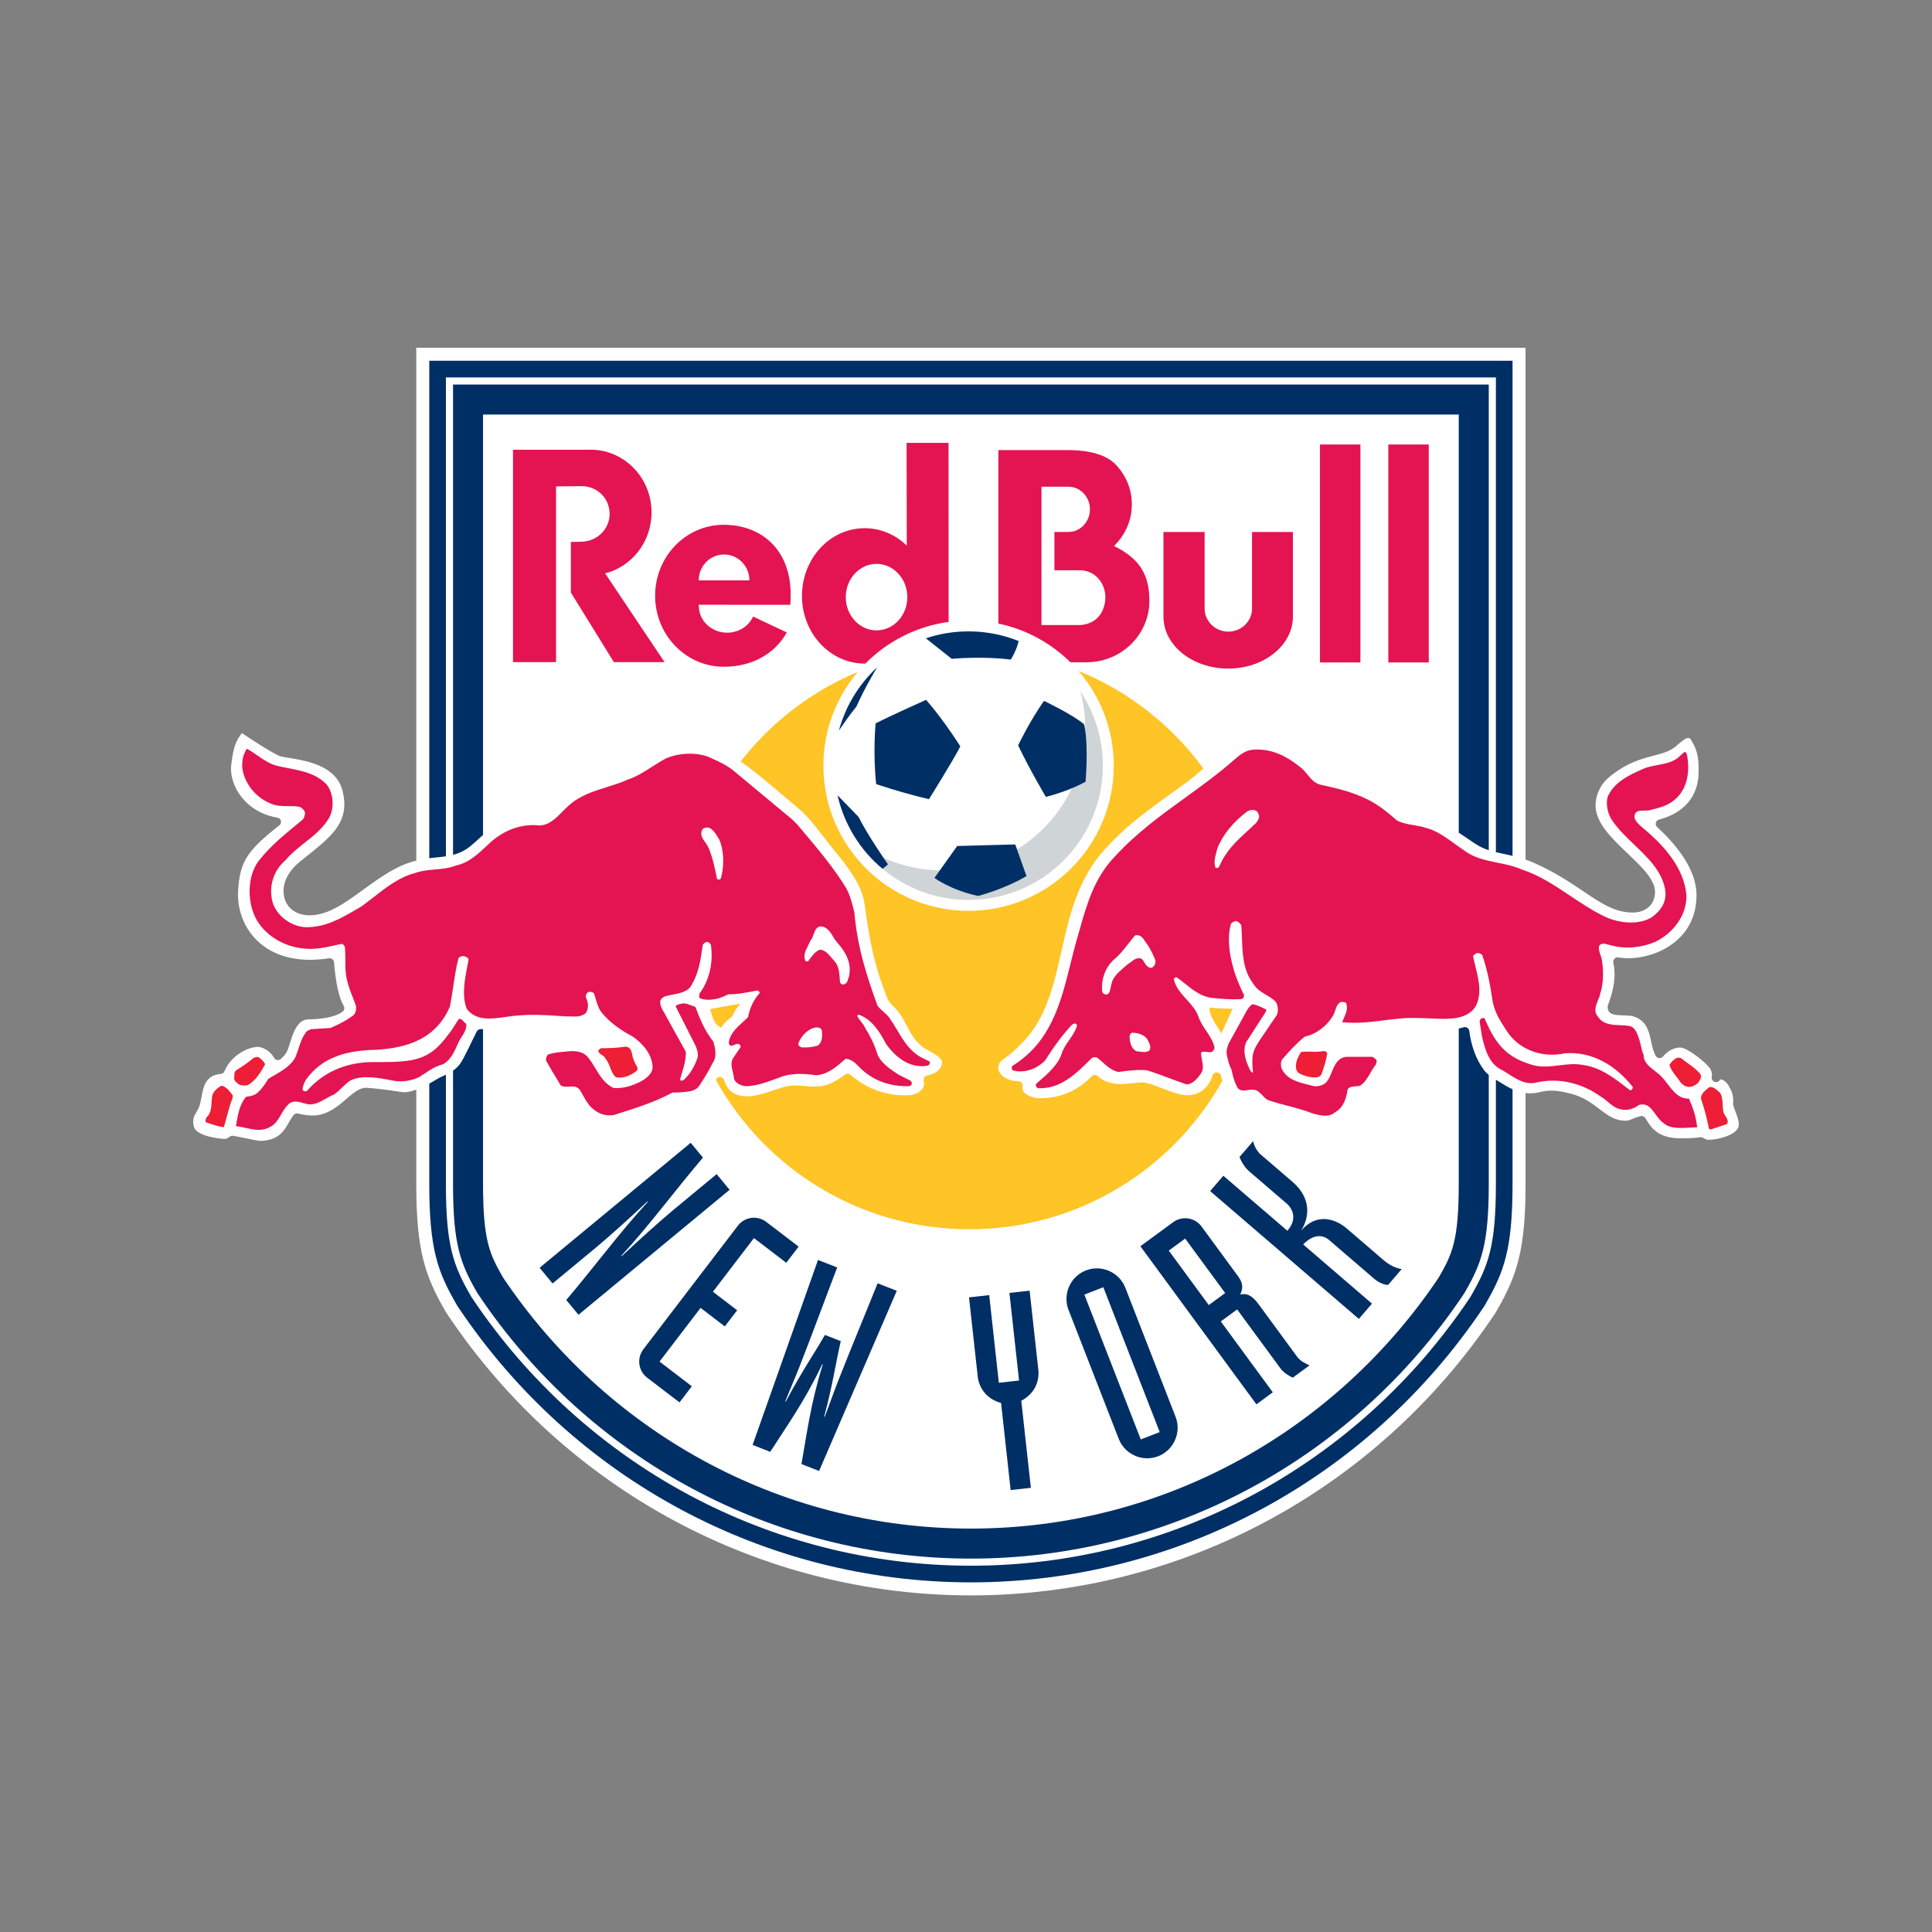 <svg width="100" height="100" viewBox="0 0 100 100" fill="none" xmlns="http://www.w3.org/2000/svg">
<rect x="0" y="0" width="100" height="100" fill="#808080" stroke="none"/>
<path d="M89.965 57.948C89.936 57.831 89.891 57.706 89.855 57.608L89.82 57.517C89.792 57.442 89.765 57.37 89.737 57.29C89.726 57.255 89.715 57.219 89.709 57.19C89.704 57.168 89.703 57.146 89.704 57.124C89.742 56.698 89.635 56.477 89.469 56.188C89.339 55.961 89.158 55.873 89.036 55.867C89.005 55.957 88.921 56.012 88.828 56.012C88.815 56.012 88.802 56.01 88.789 56.009C88.669 55.99 88.587 55.872 88.6 55.752C88.604 55.723 88.607 55.692 88.609 55.658C88.612 55.545 88.587 55.443 88.531 55.337C88.388 55.07 87.357 54.221 86.965 54.221C86.648 54.221 86.315 54.395 86.073 54.687C86.031 54.74 85.966 54.77 85.899 54.77C85.892 54.77 85.885 54.769 85.877 54.768C85.803 54.761 85.737 54.718 85.7 54.651C85.666 54.588 85.636 54.519 85.609 54.447C85.539 54.261 85.497 54.071 85.457 53.887L85.427 53.746C85.317 53.269 85.157 52.788 84.519 52.602C84.468 52.587 84.4 52.576 84.319 52.569C84.25 52.562 84.174 52.559 84.098 52.557L84.04 52.556C83.912 52.553 83.779 52.549 83.648 52.531C83.386 52.492 83.212 52.407 83.212 52.114C83.212 52.088 83.216 52.063 83.224 52.04L83.295 51.838C83.347 51.691 83.421 51.465 83.48 51.194C83.59 50.693 83.598 50.234 83.505 49.83C83.488 49.757 83.509 49.68 83.561 49.626C83.603 49.579 83.663 49.553 83.726 49.553C83.737 49.553 83.748 49.554 83.758 49.556C84.021 49.596 84.234 49.599 84.293 49.599C85.653 49.599 87.811 48.712 87.811 46.328C87.811 44.96 86.701 43.658 85.772 42.807C85.711 42.751 85.685 42.666 85.705 42.585C85.725 42.505 85.787 42.442 85.867 42.421C87.19 42.076 87.919 41.196 87.919 39.943V39.859C87.919 39.664 87.92 39.442 87.881 39.204C87.826 38.871 87.703 38.564 87.507 38.264C87.485 38.233 87.453 38.197 87.379 38.197C87.351 38.197 87.331 38.203 87.324 38.204C87.271 38.218 87.215 38.254 87.176 38.279C87.053 38.36 86.875 38.511 86.733 38.635C86.572 38.773 86.378 38.875 86.105 38.966C85.94 39.022 85.768 39.067 85.584 39.116C85.488 39.14 85.39 39.166 85.287 39.195C84.657 39.372 83.969 39.628 83.203 40.302C82.853 40.611 82.61 41.124 82.587 41.61C82.565 42.018 82.717 42.44 83.052 42.9C83.342 43.301 83.726 43.678 84.128 44.06L84.271 44.197C84.417 44.336 84.562 44.475 84.7 44.613C84.91 44.821 85.067 44.992 85.196 45.15C85.515 45.542 85.664 45.864 85.664 46.164C85.664 46.803 85.207 47.233 84.513 47.233C83.746 47.228 83.156 46.933 82.336 46.391C82.211 46.308 82.082 46.221 81.951 46.132C81.678 45.949 81.396 45.759 81.083 45.563C80.515 45.209 79.99 44.927 79.431 44.677C79.275 44.608 79.121 44.547 78.962 44.491V18H21.546V44.544C21.253 44.618 20.971 44.717 20.691 44.849C20.305 45.03 19.916 45.263 19.427 45.602C19.216 45.748 19.009 45.898 18.805 46.048C18.623 46.18 18.444 46.311 18.265 46.436C17.46 47 16.769 47.376 16.02 47.376C15.28 47.376 14.755 46.943 14.683 46.273C14.62 45.683 14.922 45.086 15.533 44.592L15.87 44.322C16.12 44.121 16.356 43.932 16.569 43.75C16.924 43.446 17.166 43.2 17.352 42.955C17.811 42.351 17.928 41.729 17.731 40.939C17.553 40.229 17.007 39.745 16.06 39.462C15.723 39.359 15.379 39.298 15.058 39.246L14.946 39.228C14.847 39.212 14.757 39.197 14.681 39.183C14.577 39.164 14.505 39.146 14.462 39.129C13.949 38.9 12.834 38.154 12.61 38.003L12.519 37.942L12.457 38.032C12.253 38.325 12.092 38.557 11.97 39.574C11.836 40.696 12.761 42.066 14.353 42.317C14.442 42.331 14.514 42.397 14.537 42.483C14.56 42.571 14.529 42.663 14.458 42.719C12.773 44.044 12.414 44.612 12.325 46.101C12.271 47.024 12.593 47.929 13.212 48.585C13.888 49.302 14.866 49.68 16.044 49.68C16.358 49.68 16.689 49.653 17.029 49.601C17.04 49.599 17.052 49.598 17.064 49.598C17.115 49.598 17.164 49.615 17.203 49.647C17.254 49.686 17.284 49.743 17.289 49.806C17.368 50.842 17.555 51.684 17.79 52.06C17.847 52.152 17.832 52.273 17.752 52.347C17.679 52.413 17.565 52.478 17.42 52.534C17.06 52.675 16.515 52.762 15.972 52.762C15.633 52.762 15.381 52.995 15.178 53.495C15.112 53.657 15.059 53.83 15.005 53.998L14.991 54.045C14.964 54.13 14.939 54.209 14.913 54.278C14.889 54.343 14.865 54.402 14.839 54.451C14.771 54.572 14.671 54.691 14.531 54.813C14.489 54.851 14.436 54.87 14.382 54.87C14.369 54.87 14.355 54.87 14.343 54.867C14.276 54.855 14.217 54.813 14.184 54.754C14.018 54.455 13.755 54.264 13.406 54.187L13.398 54.186H13.363C12.845 54.186 11.952 54.623 11.622 55.444C11.591 55.52 11.521 55.575 11.438 55.584L11.397 55.589C10.984 55.632 10.725 55.824 10.578 56.191C10.517 56.347 10.48 56.521 10.451 56.672L10.429 56.784C10.406 56.911 10.381 57.039 10.348 57.164C10.322 57.264 10.287 57.352 10.233 57.45C10.207 57.498 10.18 57.541 10.155 57.583C10.136 57.615 10.117 57.645 10.101 57.675C10.009 57.843 9.963 58.015 10.036 58.309C10.069 58.444 10.176 58.56 10.352 58.655C10.482 58.726 10.651 58.787 10.853 58.836C11.212 58.923 11.567 58.951 11.636 58.951C11.685 58.951 11.734 58.937 11.782 58.91C11.817 58.891 11.849 58.865 11.887 58.836C11.928 58.805 11.983 58.785 12.037 58.785C12.048 58.785 12.06 58.787 12.072 58.788L12.239 58.82C12.377 58.846 12.549 58.881 12.719 58.915L12.747 58.921C12.91 58.954 13.071 58.985 13.202 59.01C13.272 59.024 13.335 59.035 13.382 59.041C13.435 59.049 13.476 59.053 13.5 59.053H13.502C14.213 59.019 14.514 58.743 14.713 58.477C14.769 58.402 14.819 58.323 14.868 58.24L14.949 58.103L15.009 58.001C15.068 57.901 15.125 57.81 15.189 57.723C15.233 57.663 15.301 57.63 15.372 57.63C15.391 57.63 15.411 57.633 15.431 57.637C15.512 57.659 15.594 57.675 15.663 57.687C15.829 57.715 15.979 57.73 16.044 57.734C16.091 57.737 16.136 57.739 16.181 57.739C16.855 57.739 17.356 57.363 17.773 57.011L17.909 56.895C17.973 56.841 18.035 56.786 18.098 56.735C18.181 56.666 18.29 56.576 18.404 56.501C18.606 56.366 18.777 56.304 18.943 56.304L18.984 56.305C19.146 56.315 19.754 56.359 20.787 56.523C20.831 56.53 20.876 56.533 20.922 56.533C21.095 56.533 21.304 56.488 21.546 56.4V61.274C21.546 64.693 21.985 66.009 23.037 67.838L23.096 67.941L23.162 68.039C29.259 77.142 39.387 82.577 50.254 82.577C61.12 82.577 71.248 77.143 77.347 68.04L77.412 67.942L77.472 67.838C78.522 66.011 78.962 64.695 78.962 61.274V56.577C79.037 56.586 79.115 56.591 79.195 56.591C79.366 56.591 79.543 56.568 79.721 56.523C79.912 56.474 80.103 56.45 80.304 56.45C80.404 56.45 80.503 56.457 80.597 56.467C80.851 56.495 81.076 56.551 81.258 56.597L81.305 56.609C81.601 56.683 81.882 56.799 82.162 56.967C82.392 57.105 82.587 57.252 82.775 57.395L82.825 57.433C83.197 57.716 83.584 58.008 84.124 58.008C84.144 58.008 84.166 58.008 84.188 58.007C84.224 58.005 84.266 57.995 84.284 57.989C84.313 57.981 84.348 57.97 84.388 57.956C84.461 57.93 84.549 57.895 84.635 57.859C84.72 57.827 84.816 57.789 84.925 57.768C84.938 57.765 84.954 57.764 84.968 57.764C85.043 57.764 85.113 57.8 85.156 57.863C85.183 57.904 85.212 57.949 85.242 57.997C85.296 58.086 85.351 58.176 85.422 58.267C85.63 58.535 86.009 58.894 86.893 58.916C86.974 58.918 87.051 58.919 87.126 58.919C87.586 58.919 87.87 58.883 87.996 58.862C88.01 58.859 88.021 58.859 88.035 58.859C88.08 58.859 88.125 58.872 88.163 58.9C88.257 58.965 88.357 58.996 88.468 58.996C88.706 58.996 89.059 58.925 89.347 58.818C89.517 58.757 89.657 58.684 89.761 58.607C89.896 58.507 89.975 58.395 89.993 58.276C90.008 58.186 89.998 58.08 89.965 57.948" fill="white"/>
<path d="M76.797 55.368C76.409 54.842 76.15 54.147 76.049 53.359C76.041 53.292 76.003 53.232 75.946 53.197C75.909 53.174 75.867 53.161 75.825 53.161C75.801 53.161 75.778 53.164 75.756 53.172C75.676 53.197 75.592 53.218 75.505 53.236V53.859V61.273C75.505 64.223 75.162 64.918 74.474 66.116C69.217 73.963 60.331 79.119 50.254 79.119C40.177 79.119 31.29 73.963 26.033 66.116C25.346 64.918 25.002 64.223 25.002 61.273V54.498V53.266C24.982 53.267 24.961 53.268 24.941 53.268H24.882H24.878C24.792 53.268 24.713 53.316 24.674 53.392C24.575 53.593 24.476 53.794 24.383 53.986L24.215 54.331C24.06 54.645 23.901 54.955 23.784 55.103C23.68 55.234 23.562 55.335 23.449 55.415V56.423V61.273C23.449 64.409 23.826 65.392 24.686 66.888L24.713 66.935L24.743 66.98C30.487 75.554 40.023 80.673 50.254 80.673C60.485 80.673 70.022 75.554 75.765 66.98L75.795 66.935L75.821 66.89C76.682 65.393 77.058 64.41 77.058 61.273V56.297V55.638C76.954 55.553 76.869 55.465 76.797 55.368" fill="#002F66"/>
<path d="M24.679 43.51L24.763 43.433C24.841 43.361 24.921 43.289 25.002 43.216V21.456H75.505V43.099C75.661 43.202 75.815 43.305 75.964 43.407C76.098 43.498 76.23 43.587 76.357 43.672C76.593 43.828 76.821 43.929 77.058 44.007V19.904H23.449V44.248C23.681 44.187 23.912 44.096 24.148 43.944C24.299 43.846 24.457 43.711 24.679 43.51Z" fill="#002F66"/>
<path d="M23.08 44.323V19.535H77.427V44.109C77.523 44.132 77.622 44.154 77.724 44.175L77.831 44.197C77.978 44.228 78.132 44.261 78.289 44.298V18.673H22.219V44.42C22.351 44.404 22.48 44.391 22.607 44.379C22.768 44.363 22.925 44.346 23.08 44.323Z" fill="#002F66"/>
<path d="M77.472 55.914C77.457 55.905 77.442 55.895 77.427 55.886V56.542V61.273C77.427 64.5 77.035 65.518 76.141 67.073L76.108 67.131L76.071 67.185C70.259 75.862 60.608 81.041 50.254 81.041C39.9 81.041 30.249 75.862 24.436 67.185L24.399 67.13L24.367 67.073C23.472 65.517 23.08 64.498 23.08 61.273V56.6V55.626C23.018 55.656 22.957 55.684 22.9 55.71L22.873 55.723C22.782 55.764 22.706 55.8 22.644 55.84C22.5 55.929 22.357 56.012 22.219 56.087V57.09V61.273C22.219 64.691 22.668 65.845 23.62 67.503L23.668 67.586L23.721 67.665C29.693 76.581 39.612 81.903 50.254 81.903C60.896 81.903 70.814 76.581 76.787 67.665L76.84 67.586L76.887 67.503C77.839 65.847 78.289 64.691 78.289 61.273V57.061V56.38C78.047 56.271 77.83 56.136 77.636 56.015C77.582 55.98 77.527 55.948 77.472 55.914Z" fill="#002F66"/>
<path d="M62.612 52.151C62.544 52.559 63.069 53.201 63.219 53.49C63.292 53.342 63.732 52.338 63.798 52.216C63.584 52.203 62.999 52.199 62.612 52.151Z" fill="#FFC425"/>
<path d="M37.335 53.19C37.543 52.819 37.774 52.761 37.928 52.571C38.017 52.317 38.14 52.17 38.314 51.952C37.895 52.016 37.097 52.167 36.76 52.229C36.837 52.469 36.911 53.025 37.335 53.19Z" fill="#FFC425"/>
<path d="M63.263 55.934C63.239 55.852 63.216 55.768 63.196 55.682C63.172 55.582 63.085 55.511 62.983 55.508H62.975C62.876 55.508 62.788 55.572 62.76 55.667C62.649 56.027 62.343 56.638 61.523 56.687C61.503 56.689 61.484 56.69 61.463 56.69C61.097 56.69 60.618 56.507 60.3 56.385L60.155 56.329C59.992 56.267 59.832 56.206 59.682 56.153C59.465 56.08 59.307 56.042 59.185 56.031C59.155 56.028 59.123 56.028 59.089 56.028C59.042 56.028 58.992 56.031 58.94 56.034C58.847 56.041 58.75 56.051 58.647 56.062C58.446 56.084 58.225 56.109 58.003 56.109H57.953C57.478 56.099 57.106 55.966 56.818 55.701C56.775 55.661 56.72 55.64 56.665 55.64C56.605 55.64 56.547 55.665 56.502 55.71C55.777 56.462 54.883 56.845 53.842 56.845H53.748C53.532 56.839 53.148 56.721 52.987 56.514C52.923 56.431 52.903 56.344 52.928 56.242C52.944 56.175 52.928 56.106 52.885 56.051C52.844 55.998 52.78 55.966 52.712 55.964C52.123 55.955 51.773 55.673 51.688 55.4C51.623 55.186 51.713 54.978 51.942 54.813L51.999 54.774C52.081 54.717 52.178 54.651 52.306 54.544C52.498 54.386 52.719 54.174 52.983 53.897C53.529 53.327 53.939 52.632 54.272 51.713C54.557 50.929 54.751 50.072 54.937 49.245L54.965 49.121C55.352 47.417 55.789 45.484 57.183 43.963C58.213 42.837 59.001 42.217 61.177 40.67C61.547 40.407 61.922 40.092 62.289 39.78C60.656 37.547 58.42 35.783 55.822 34.725C56.958 36.042 57.647 37.756 57.647 39.632C57.647 43.781 54.283 47.146 50.132 47.146C45.983 47.146 42.619 43.781 42.619 39.632C42.619 37.781 43.288 36.089 44.397 34.779C41.997 35.782 39.912 37.389 38.336 39.412C38.725 39.688 39.1 39.977 39.558 40.353C39.867 40.607 40.204 40.894 40.601 41.23C40.88 41.467 41.189 41.729 41.538 42.024C41.745 42.225 42.007 42.524 42.325 42.928C42.431 43.061 42.534 43.194 42.634 43.322C42.778 43.509 42.913 43.685 43.035 43.833C44.01 45.027 44.611 45.822 44.751 46.804C45.02 48.715 45.196 49.802 45.945 51.72C45.959 51.756 45.988 51.802 46.031 51.855C46.071 51.908 46.122 51.964 46.176 52.02L46.346 52.199C46.405 52.26 46.462 52.323 46.509 52.382C46.63 52.54 46.733 52.721 46.818 52.879L46.897 53.028C46.964 53.155 47.034 53.286 47.109 53.415C47.282 53.711 47.535 54.082 47.961 54.322C48.408 54.573 48.498 54.626 48.651 54.769C48.723 54.837 48.758 54.916 48.757 55.009C48.755 55.149 48.673 55.31 48.548 55.42C48.411 55.542 48.223 55.625 47.992 55.666C47.929 55.677 47.875 55.713 47.841 55.767C47.807 55.821 47.797 55.886 47.813 55.946C47.852 56.097 47.823 56.251 47.727 56.378C47.584 56.57 47.32 56.682 46.985 56.693C46.936 56.694 46.888 56.694 46.841 56.694C45.428 56.694 44.47 56.03 44.024 55.635C43.982 55.596 43.927 55.577 43.874 55.577C43.827 55.577 43.781 55.591 43.742 55.62L43.682 55.663C43.518 55.781 43.273 55.959 42.955 56.089C42.737 56.193 42.495 56.24 42.181 56.24C42.069 56.24 41.959 56.233 41.856 56.227C41.783 56.222 41.709 56.216 41.636 56.211C41.528 56.202 41.419 56.193 41.313 56.187C41.253 56.185 41.196 56.183 41.141 56.183C41.021 56.183 40.919 56.191 40.829 56.207C40.575 56.253 40.303 56.344 40.014 56.44L39.823 56.503C39.487 56.611 39.099 56.73 38.748 56.745C38.719 56.745 38.691 56.746 38.664 56.746C38.151 56.746 37.789 56.552 37.586 56.17C37.545 56.091 37.511 56.006 37.481 55.909C37.454 55.819 37.377 55.756 37.286 55.749C37.278 55.748 37.271 55.747 37.263 55.747C37.18 55.747 37.103 55.793 37.064 55.869C37.06 55.878 37.055 55.886 37.05 55.895C39.609 60.506 44.527 63.627 50.174 63.627C55.799 63.627 60.7 60.53 63.267 55.948C63.266 55.944 63.264 55.939 63.263 55.934" fill="#FFC425"/>
<path d="M33.724 26.523C33.724 24.729 32.312 23.276 30.57 23.276C30.517 23.276 30.273 23.277 30.221 23.28H26.553V34.271H28.78V25.176L30.107 25.164C30.93 25.164 31.554 25.808 31.554 26.603C31.554 27.397 30.887 28.04 30.066 28.04L29.548 28.052V30.67L31.773 34.271H34.397L31.321 29.678C32.7 29.331 33.724 28.05 33.724 26.523Z" fill="#E31451"/>
<path fill-rule="evenodd" clip-rule="evenodd" d="M33.909 30.836C33.909 28.807 35.498 27.163 37.458 27.163C39.419 27.163 40.957 28.466 40.924 30.843C40.926 31 40.918 31.154 40.904 31.304L36.16 31.302C36.157 31.327 36.161 31.333 36.165 31.34C36.169 31.347 36.174 31.355 36.174 31.378C36.174 32.134 36.828 32.748 37.635 32.748C38.24 32.748 38.759 32.403 38.981 31.913L40.724 32.735C40.122 33.819 38.955 34.511 37.459 34.511C35.499 34.511 33.909 32.864 33.909 30.836ZM37.478 28.7C36.753 28.7 36.166 29.3 36.166 30.041H38.789C38.789 29.3 38.202 28.7 37.478 28.7Z" fill="#E31451"/>
<path fill-rule="evenodd" clip-rule="evenodd" d="M49.097 22.922L49.099 32.189C47.425 32.42 45.926 33.2 44.793 34.345C44.788 34.345 44.783 34.345 44.778 34.346C44.77 34.346 44.762 34.346 44.754 34.346C42.963 34.346 41.51 32.777 41.51 30.843C41.51 28.907 42.963 27.339 44.754 27.339C45.591 27.339 46.359 27.679 46.934 28.242L46.925 22.922H49.097ZM45.37 29.186C44.49 29.186 43.777 29.957 43.777 30.907C43.777 31.858 44.49 32.628 45.37 32.628C46.249 32.628 46.962 31.858 46.962 30.907C46.962 29.957 46.249 29.186 45.37 29.186Z" fill="#E31451"/>
<path d="M71.859 34.288H73.952V23.007H71.859V34.288Z" fill="#E31451"/>
<path d="M64.805 31.497C64.805 32.157 64.256 32.692 63.578 32.692C62.901 32.692 62.351 32.157 62.351 31.497V27.535H60.22V31.918C60.22 33.403 61.72 34.606 63.571 34.606C65.421 34.606 66.921 33.403 66.921 31.918V27.535H64.805V31.497Z" fill="#E31451"/>
<path fill-rule="evenodd" clip-rule="evenodd" d="M58.584 26.115C58.584 26.944 58.234 27.698 57.662 28.26C59.073 28.951 59.492 29.846 59.492 31.104C59.492 32.832 58.068 34.248 56.297 34.279H55.405C54.398 33.287 53.113 32.576 51.677 32.276V23.297H55.254C56.448 23.297 57.332 23.553 57.831 24.132C58.31 24.674 58.584 25.364 58.584 26.115ZM53.907 32.353H55.909C56.718 32.301 57.188 31.742 57.215 30.933C57.215 30.15 56.653 29.518 55.909 29.518H54.577V27.533H55.304C55.917 27.533 56.415 27.009 56.415 26.363C56.415 25.716 55.917 25.193 55.304 25.193H53.907V32.353Z" fill="#E31451"/>
<path d="M68.322 34.288H70.414V23.007H68.322V34.288Z" fill="#E31451"/>
<path d="M44.486 43.684C46.676 45.267 49.765 45.518 52.179 44.221C54.801 42.864 56.389 40.068 56.147 37.054C56.102 36.617 56.032 36.191 55.917 35.778C56.658 36.891 57.084 38.211 57.084 39.631C57.084 43.469 53.972 46.582 50.132 46.582C47.806 46.582 45.747 45.439 44.486 43.684" fill="#CFD4D7"/>
<path fill-rule="evenodd" clip-rule="evenodd" d="M50.132 32.68C51.049 32.68 51.925 32.858 52.725 33.18C52.698 33.309 52.601 33.675 52.319 34.141C50.871 33.951 49.26 34.1 49.26 34.1L47.922 33.039C48.616 32.806 49.36 32.68 50.132 32.68ZM44.333 36.562C44.763 35.605 45.241 34.803 45.405 34.536C44.464 35.41 43.766 36.539 43.421 37.814C43.574 37.587 43.928 37.07 44.333 36.562ZM45.349 40.582C45.349 40.582 46.459 40.975 48.083 41.367C48.083 41.367 49.287 39.445 49.707 38.633C49.707 38.633 48.841 37.254 47.934 36.224C47.934 36.224 46.025 37.077 45.322 37.443C45.322 37.443 45.174 38.904 45.349 40.582ZM52.698 38.579C52.698 38.579 53.306 37.308 54.038 36.279C54.038 36.279 55.446 36.941 56.109 37.483C56.109 37.483 56.352 38.241 56.189 40.46C56.189 40.46 55.35 40.948 54.133 41.246C54.133 41.246 53.306 39.852 52.698 38.579ZM52.549 43.708L49.544 43.789L48.367 45.441C48.367 45.441 49.193 46.063 50.627 46.375C50.627 46.375 51.994 46.022 53.13 45.346L52.549 43.708ZM43.351 41.163C43.692 42.678 44.527 44.006 45.679 44.968C45.758 44.914 45.88 44.823 45.958 44.737C45.958 44.737 44.875 43.181 44.442 42.287C44.442 42.287 43.723 41.548 43.351 41.163Z" fill="#002F66"/>
<path d="M27.93 65.62L28.601 66.432L30.868 64.556C31.558 63.985 32.895 62.769 33.516 62.181L33.534 62.203C31.992 63.884 30.714 65.642 29.308 67.286L29.942 68.053L37.763 61.584L37.093 60.772L34.825 62.649C34.135 63.219 32.798 64.436 32.177 65.023L32.158 65.001C33.701 63.32 34.978 61.562 36.385 59.918L35.751 59.151L27.93 65.62H27.93Z" fill="#002F66"/>
<path d="M41.336 64.525L39.664 63.246C39.202 62.893 38.544 62.981 38.19 63.444L33.302 69.836C32.949 70.299 33.036 70.957 33.499 71.311L35.171 72.588L35.809 71.753L34.138 70.475L36.262 67.696L37.516 68.655L38.155 67.82L36.901 66.861L39.025 64.083L40.697 65.361L41.336 64.525V64.525Z" fill="#002F66"/>
<path d="M38.954 74.789L39.867 75.147C40.7 73.841 41.621 72.582 42.56 70.614L42.587 70.624C41.939 72.707 41.76 74.255 41.483 75.78L42.396 76.138L46.417 66.812L45.425 66.423C44.747 68.112 44.038 69.803 43.374 71.498C43.136 72.106 42.923 72.726 42.684 73.335L42.658 73.325C43.099 71.695 43.257 70.551 43.518 69.417L42.698 69.095C42.118 70.106 41.457 71.052 40.673 72.547L40.647 72.536C40.885 71.928 41.15 71.329 41.389 70.72C42.053 69.026 42.682 67.303 43.333 65.604L42.34 65.215L38.954 74.789H38.954Z" fill="#002F66"/>
<path d="M52.311 77.126L53.358 77.01L52.861 72.503C53.172 72.339 53.404 72.113 53.561 71.839C53.715 71.55 53.78 71.228 53.744 70.904L53.293 66.806L52.247 66.92L52.746 71.456L51.7 71.572L51.201 67.035L50.156 67.151L50.607 71.249C50.643 71.574 50.776 71.873 50.989 72.121C51.2 72.356 51.477 72.526 51.815 72.617L52.311 77.126V77.126Z" fill="#002F66"/>
<path fill-rule="evenodd" clip-rule="evenodd" d="M59.95 75.374C59.141 75.689 58.221 75.285 57.906 74.477L55.307 67.801C54.992 66.992 55.397 66.072 56.205 65.758C57.013 65.442 57.932 65.847 58.248 66.655L60.847 73.332C61.162 74.14 60.757 75.06 59.95 75.374ZM59.047 74.506L60.027 74.124L57.107 66.626L56.127 67.009L59.047 74.506Z" fill="#002F66"/>
<path fill-rule="evenodd" clip-rule="evenodd" d="M65.88 72.066L65.032 72.689L59.026 64.505L60.722 63.26C61.192 62.916 61.847 63.016 62.193 63.485L64.094 66.076C64.38 66.466 64.317 66.741 64.195 67.007C64.46 66.935 64.758 66.982 65.129 67.486L67.131 70.213C67.298 70.442 67.516 70.547 67.782 70.67L66.912 71.309C66.694 71.204 66.434 71.042 66.282 70.836L64.035 67.776L63.188 68.398L65.88 72.066ZM61.344 64.108L60.496 64.731L62.566 67.55L63.414 66.928L61.344 64.108Z" fill="#002F66"/>
<path d="M64.863 59.065L64.158 59.884C64.158 59.884 64.312 60.33 64.652 60.623C64.994 60.916 66.586 62.285 66.586 62.285C66.586 62.285 67.35 62.873 66.635 63.705L63.32 60.856L62.637 61.651L70.334 68.267L71.013 67.475L67.453 64.414C67.453 64.414 68.135 63.617 68.799 64.187C69.367 64.675 71.085 66.153 71.085 66.153C71.085 66.153 71.448 66.501 71.849 66.506L72.553 65.687C72.553 65.687 72.11 65.649 71.631 65.239C71.154 64.829 69.728 63.603 69.728 63.603C69.728 63.603 68.465 62.396 67.334 63.711C67.334 63.711 68.314 62.388 66.888 61.161C65.763 60.194 65.2 59.711 65.2 59.711C65.2 59.711 64.932 59.439 64.863 59.065" fill="#002F66"/>
<path d="M31.342 54.805C31.605 55.093 31.592 55.538 31.893 55.761C32.286 55.827 32.64 55.67 32.942 55.434C33.112 55.291 32.863 55.107 32.837 54.936C32.666 54.687 32.784 54.189 32.365 54.176C31.946 54.241 31.527 54.256 31.107 54.256L30.989 54.334C30.911 54.583 31.277 54.583 31.342 54.805Z" fill="#ED1E36"/>
<path d="M11.467 56.195C11.257 56.299 11.034 56.496 10.982 56.731C10.916 57.151 11.008 57.544 10.68 57.845C10.668 57.924 10.589 58.015 10.668 58.094C10.956 58.185 11.231 58.303 11.585 58.343C11.742 57.831 11.86 57.269 12.043 56.823V56.691C11.886 56.496 11.729 56.246 11.467 56.195Z" fill="#ED1E36"/>
<path fill-rule="evenodd" clip-rule="evenodd" d="M46.428 53.302C46.743 53.832 47.064 54.371 47.628 54.7L48.101 54.936C48.127 54.975 48.14 55.041 48.101 55.093L48.022 55.16C47.078 55.316 46.358 54.726 45.86 54.032C45.546 53.429 45.14 52.761 44.459 52.524C44.424 52.513 44.4 52.54 44.377 52.565C44.374 52.569 44.37 52.573 44.367 52.577C44.413 52.682 44.488 52.777 44.563 52.872C44.638 52.967 44.714 53.062 44.759 53.167C45.022 53.586 45.258 54.058 45.389 54.49C45.532 54.975 46.07 55.342 46.503 55.618L47.117 55.932C47.197 55.985 47.223 56.102 47.157 56.168L47.066 56.221C46.031 56.246 45.113 55.919 44.406 55.16C44.236 54.975 44.014 54.805 43.764 54.805L43.764 54.805C43.305 55.212 42.847 55.618 42.231 55.656C41.602 55.551 40.882 55.538 40.305 55.788C40.227 55.815 40.148 55.843 40.07 55.872C39.623 56.034 39.169 56.199 38.667 56.221C38.392 56.221 38.078 56.089 37.985 55.827C37.985 55.715 37.956 55.595 37.926 55.472C37.869 55.237 37.809 54.99 37.947 54.766L38.339 54.189C38.339 54.111 38.287 54.046 38.209 54.032C38.148 54.023 38.078 54.051 38.009 54.079C37.884 54.13 37.766 54.178 37.723 53.993C37.754 53.536 38.099 53.221 38.436 52.913C38.534 52.823 38.631 52.735 38.72 52.643C38.811 52.17 38.995 51.764 39.322 51.397C39.322 51.345 39.27 51.292 39.218 51.267C39.097 51.286 38.976 51.309 38.853 51.332C38.483 51.401 38.101 51.473 37.697 51.463C37.278 51.686 36.754 51.843 36.256 51.686C36.156 51.623 36.188 51.513 36.214 51.422C36.215 51.419 36.216 51.414 36.217 51.411C36.741 50.703 36.925 49.786 36.793 48.882C36.787 48.876 36.781 48.87 36.774 48.862C36.729 48.814 36.653 48.732 36.586 48.755C36.507 48.755 36.401 48.855 36.375 48.908L36.371 48.941C36.255 49.751 36.159 50.423 35.719 51.11C35.484 51.353 35.157 51.416 34.831 51.479C34.683 51.507 34.535 51.536 34.396 51.581C34.29 51.633 34.173 51.724 34.173 51.856C34.164 52.06 34.267 52.232 34.369 52.404C34.411 52.474 34.454 52.544 34.488 52.616L35.496 54.438C35.516 54.823 35.402 55.192 35.295 55.541C35.259 55.656 35.224 55.769 35.195 55.88C35.247 55.972 35.326 55.932 35.392 55.892C35.745 55.578 35.967 55.16 36.112 54.726C36.151 54.517 36.072 54.294 36.007 54.137L34.972 52.092C35.016 52.004 35.107 51.986 35.197 51.969C35.242 51.96 35.287 51.952 35.326 51.934C35.496 51.926 35.643 51.984 35.789 52.043C35.857 52.07 35.924 52.097 35.994 52.118C36.23 52.747 36.479 53.364 36.925 53.914C37.016 54.241 37.12 54.7 36.898 55.002C36.675 55.447 36.439 55.84 36.151 56.26C35.937 56.485 35.624 56.508 35.316 56.531C35.249 56.536 35.182 56.541 35.116 56.548H34.815C33.911 57.033 32.941 57.347 31.972 57.648C31.54 57.831 31.042 57.7 30.714 57.413C30.472 57.227 30.329 56.97 30.188 56.714C30.129 56.608 30.071 56.503 30.006 56.403C29.858 56.218 29.66 56.23 29.46 56.242C29.308 56.251 29.154 56.261 29.023 56.181C28.971 56.095 28.919 56.009 28.867 55.923C28.658 55.581 28.453 55.243 28.264 54.897C28.251 54.779 28.277 54.661 28.369 54.583C28.645 54.486 28.947 54.46 29.254 54.432C29.326 54.426 29.397 54.42 29.469 54.412C29.823 54.386 30.177 54.438 30.412 54.7C30.57 54.885 30.696 55.094 30.82 55.301C31.058 55.697 31.293 56.089 31.749 56.312C32.273 56.364 32.758 56.181 33.203 55.959C33.465 55.801 33.78 55.565 33.78 55.224C33.74 54.556 33.281 54.02 32.731 53.639C32.155 53.338 31.54 52.918 31.12 52.38C30.972 52.176 30.902 51.94 30.832 51.702C30.804 51.604 30.775 51.506 30.74 51.411C30.688 51.345 30.492 51.31 30.427 51.363C30.275 51.497 30.318 51.606 30.369 51.736C30.393 51.797 30.419 51.863 30.427 51.938C30.453 52.095 30.416 52.291 30.325 52.435C30.078 52.632 29.841 52.622 29.56 52.611C29.468 52.607 29.372 52.603 29.268 52.606C29.145 52.599 29.025 52.591 28.907 52.583C28.206 52.538 27.572 52.496 26.81 52.564C26.613 52.573 26.399 52.604 26.178 52.636C25.447 52.742 24.646 52.858 24.163 52.222C23.893 51.548 24.047 50.749 24.186 50.023C24.209 49.903 24.232 49.784 24.252 49.668C24.252 49.576 24.096 49.505 24.018 49.492C23.953 49.465 23.756 49.524 23.731 49.602C23.608 50.062 23.535 50.558 23.461 51.056C23.408 51.409 23.355 51.763 23.285 52.105C22.97 52.84 22.46 53.432 21.713 53.811C21.044 54.151 20.297 54.282 19.511 54.336C18.07 54.361 16.708 54.65 15.83 55.894C15.765 56.012 15.634 56.273 15.672 56.431C15.725 56.482 15.816 56.509 15.882 56.469C16.864 55.356 18.148 54.923 19.577 54.975C21.501 54.975 22.246 54.853 23.193 53.561C23.33 53.4 23.437 53.229 23.544 53.058C23.612 52.95 23.68 52.841 23.756 52.734C23.872 52.725 23.966 52.829 24.05 52.922C24.08 52.955 24.109 52.986 24.136 53.011C24.153 53.267 24.023 53.471 23.892 53.677C23.815 53.796 23.739 53.916 23.691 54.046C23.687 54.056 23.683 54.065 23.678 54.075C23.511 54.448 23.314 54.889 22.918 55.093C22.571 55.173 22.269 55.372 21.967 55.572C21.869 55.637 21.772 55.701 21.673 55.761C21.241 55.959 20.717 56.037 20.219 55.906C19.59 55.788 18.752 55.632 18.148 55.919C17.987 56.02 17.842 56.16 17.699 56.298C17.564 56.428 17.43 56.558 17.285 56.653C17.142 56.709 17.006 56.786 16.87 56.864C16.594 57.022 16.316 57.181 15.974 57.163C15.899 57.149 15.819 57.126 15.737 57.103C15.449 57.021 15.137 56.932 14.913 57.177C14.765 57.319 14.66 57.5 14.555 57.679C14.4 57.946 14.246 58.21 13.956 58.343C13.558 58.566 13.139 58.473 12.724 58.382C12.552 58.344 12.381 58.306 12.213 58.291C12.218 58.262 12.223 58.233 12.227 58.204C12.315 57.681 12.402 57.156 12.738 56.771C12.96 56.745 13.169 56.705 13.341 56.548C13.562 56.351 13.734 56.089 13.89 55.84C13.987 55.78 14.087 55.722 14.187 55.664C14.594 55.429 15.014 55.186 15.267 54.766C15.352 54.586 15.408 54.411 15.463 54.241C15.559 53.939 15.652 53.649 15.895 53.364L16.092 53.272L17.114 53.207C17.533 53.023 17.926 52.827 18.306 52.538C18.424 52.406 18.451 52.222 18.424 52.052C18.373 51.914 18.323 51.787 18.275 51.664C18.15 51.346 18.038 51.059 17.952 50.69C17.875 50.367 17.875 50.05 17.875 49.72C17.875 49.488 17.874 49.249 17.847 49C17.84 48.99 17.833 48.979 17.826 48.968C17.792 48.917 17.752 48.855 17.677 48.855C17.58 48.876 17.483 48.898 17.387 48.919C16.804 49.049 16.221 49.18 15.58 49.078C14.559 48.948 13.498 48.279 13.118 47.257C12.777 46.366 12.855 45.121 13.51 44.414C14.026 43.778 14.65 43.262 15.27 42.75C15.392 42.65 15.513 42.549 15.634 42.448C15.741 42.365 15.762 42.249 15.783 42.13C15.785 42.118 15.787 42.106 15.79 42.094C15.778 41.95 15.646 41.819 15.515 41.767C15.316 41.723 15.108 41.723 14.9 41.724C14.613 41.724 14.326 41.724 14.061 41.61C13.274 41.321 12.646 40.575 12.542 39.749C12.515 39.383 12.58 39.054 12.777 38.754C12.962 38.853 13.139 38.975 13.316 39.098C13.628 39.313 13.943 39.531 14.31 39.631C14.51 39.681 14.714 39.72 14.918 39.76C15.639 39.9 16.363 40.04 16.904 40.602C17.271 41.06 17.31 41.846 17.035 42.331C16.733 42.859 16.252 43.24 15.77 43.621C15.417 43.901 15.064 44.181 14.781 44.519C14.139 45.069 13.89 45.907 14.113 46.72C14.349 47.428 15.057 47.938 15.79 47.991C16.829 48.015 17.645 47.538 18.474 47.053C18.545 47.012 18.616 46.971 18.687 46.93C18.91 46.771 19.129 46.6 19.349 46.429C20.018 45.908 20.691 45.384 21.49 45.187C21.813 45.066 22.167 45.035 22.52 45.003C22.897 44.97 23.274 44.936 23.612 44.794C24.247 44.671 24.738 44.21 25.224 43.752C25.312 43.671 25.398 43.589 25.486 43.51C26.128 42.986 26.888 42.671 27.739 42.711C28.331 42.802 28.723 42.403 29.109 42.012C29.22 41.9 29.329 41.788 29.443 41.689C30.02 41.172 30.715 40.956 31.414 40.738C31.779 40.624 32.145 40.51 32.495 40.352C32.942 40.203 33.347 39.945 33.754 39.685C33.991 39.534 34.228 39.382 34.475 39.252C35.116 38.976 36.007 38.923 36.662 39.173C36.701 39.191 36.74 39.208 36.778 39.225C37.172 39.403 37.561 39.578 37.907 39.841L41.013 42.422C41.124 42.529 41.162 42.569 41.198 42.606C41.216 42.626 41.234 42.644 41.261 42.671C41.356 42.784 41.452 42.897 41.547 43.01C42.346 43.957 43.145 44.904 43.777 45.934C43.975 46.274 44.071 46.641 44.166 47.005C44.185 47.077 44.203 47.147 44.222 47.218C44.367 48.974 44.852 50.506 45.414 52.04C45.495 52.167 45.614 52.27 45.733 52.374C45.846 52.474 45.961 52.573 46.044 52.695C46.18 52.887 46.304 53.094 46.428 53.302ZM37.311 45.468C37.31 45.47 37.309 45.473 37.309 45.475C37.304 45.48 37.3 45.485 37.3 45.485C37.262 45.521 37.196 45.549 37.13 45.504C37.13 45.504 37.12 45.498 37.112 45.492C37.11 45.482 37.108 45.471 37.108 45.471C37.006 44.949 36.89 44.396 36.678 43.882C36.678 43.882 36.557 43.674 36.557 43.674L36.51 43.609L36.406 43.458C36.323 43.326 36.242 43.147 36.353 42.935L36.365 42.919C36.461 42.824 36.629 42.816 36.744 42.859L36.759 42.867C36.982 43.02 37.126 43.275 37.231 43.461L37.232 43.462C37.364 43.77 37.432 44.156 37.432 44.555C37.432 44.86 37.393 45.172 37.312 45.463C37.312 45.463 37.312 45.465 37.311 45.468ZM43.904 50.654C43.904 50.654 43.94 50.552 43.944 50.542C43.969 50.424 43.982 50.307 43.982 50.192C43.982 49.729 43.777 49.282 43.354 48.808L43.199 48.611L43.124 48.487L43.066 48.391C42.981 48.251 42.868 48.096 42.684 47.998C42.448 47.897 42.286 47.96 42.178 48.193L42.106 48.376L42.074 48.465C42.034 48.571 41.998 48.634 41.962 48.669L41.945 48.693L41.823 48.951L41.717 49.169C41.678 49.261 41.64 49.374 41.64 49.499C41.64 49.571 41.652 49.646 41.684 49.726L41.691 49.744C41.7 49.748 41.709 49.753 41.709 49.753C41.709 49.754 41.81 49.797 41.854 49.72L41.976 49.555L42.116 49.384C42.225 49.265 42.327 49.191 42.439 49.155C42.584 49.16 42.722 49.234 42.876 49.388C42.876 49.388 43.07 49.607 43.076 49.614C43.076 49.614 43.25 49.817 43.252 49.82C43.339 49.942 43.395 50.086 43.427 50.274L43.468 50.677C43.468 50.677 43.475 50.792 43.475 50.794C43.475 50.849 43.498 50.897 43.538 50.927C43.578 50.957 43.629 50.965 43.681 50.95C43.771 50.928 43.831 50.871 43.869 50.767C43.869 50.767 43.902 50.662 43.904 50.654ZM42.335 54.119C42.332 54.116 42.338 54.112 42.338 54.112H42.338C42.511 53.983 42.554 53.763 42.554 53.562C42.554 53.49 42.548 53.42 42.542 53.357C42.522 53.245 42.443 53.208 42.397 53.194L42.301 53.181H42.242C42.242 53.181 42.216 53.181 42.205 53.182C41.78 53.27 41.442 53.661 41.329 54.002C41.304 54.076 41.347 54.127 41.377 54.15C41.377 54.15 41.434 54.185 41.435 54.186C41.435 54.186 41.489 54.211 41.489 54.21L41.505 54.213C41.805 54.228 42.079 54.196 42.322 54.12C42.322 54.12 42.331 54.117 42.335 54.119Z" fill="#E31451"/>
<path d="M12.842 56.155C13.248 55.919 13.511 55.474 13.72 55.093C13.681 54.95 13.536 54.845 13.418 54.739C13.341 54.675 13.223 54.726 13.13 54.752C12.842 55.002 12.542 55.198 12.226 55.396C12.096 55.487 12.148 55.683 12.122 55.827C12.122 55.959 12.279 56.05 12.358 56.128C12.502 56.195 12.685 56.207 12.842 56.155Z" fill="#ED1E36"/>
<path d="M68.46 54.412C68.106 54.478 67.7 54.399 67.346 54.451C67.189 54.687 67.045 54.975 67.084 55.291C67.123 55.618 67.49 55.644 67.726 55.736C67.949 55.761 68.276 55.84 68.395 55.605C68.526 55.264 68.644 54.897 68.696 54.53C68.67 54.425 68.564 54.386 68.46 54.412Z" fill="#ED1E36"/>
<path fill-rule="evenodd" clip-rule="evenodd" d="M86.31 56.104C86.601 56.485 86.912 56.892 87.419 56.862C87.628 57.334 87.773 57.752 87.838 58.291L87.85 58.35C87.734 58.35 87.605 58.358 87.47 58.366C86.981 58.395 86.414 58.428 86.096 58.12C85.934 58.014 85.811 57.842 85.689 57.673C85.464 57.361 85.246 57.058 84.811 57.202C84.523 57.438 84.09 57.517 83.737 57.373C83.547 57.305 83.388 57.171 83.23 57.037C83.114 56.94 82.999 56.842 82.872 56.771C81.955 56.102 80.75 55.761 79.558 56.023C78.99 56.176 78.524 55.876 78.067 55.582C77.974 55.523 77.882 55.463 77.789 55.408C77.082 55.107 76.871 54.333 76.714 53.679L76.583 52.866C76.597 52.787 76.648 52.708 76.726 52.695H76.832C77.347 53.892 77.857 54.641 79.073 55.041C79.65 55.273 80.181 55.208 80.711 55.142C81.107 55.093 81.502 55.044 81.915 55.12C82.82 55.231 83.538 55.788 84.246 56.337C84.286 56.368 84.326 56.4 84.366 56.431C84.431 56.443 84.484 56.377 84.51 56.325V56.259C83.644 55.159 82.427 54.413 81.012 54.518C79.845 54.767 78.666 54.374 77.998 53.379L77.979 53.35C77.621 52.8 77.341 52.369 77.238 51.711C77.133 50.952 76.963 50.113 76.714 49.419C76.648 49.366 76.495 49.294 76.402 49.347L76.243 49.471C76.276 49.652 76.323 49.842 76.371 50.036C76.517 50.631 76.676 51.273 76.478 51.856C76.294 52.458 75.666 52.695 75.089 52.721C74.738 52.745 74.405 52.73 74.065 52.714C73.846 52.704 73.625 52.693 73.394 52.693C72.761 52.669 72.187 52.742 71.614 52.815C70.93 52.901 70.247 52.988 69.47 52.909C69.499 52.831 69.532 52.755 69.566 52.681C69.671 52.444 69.773 52.218 69.683 51.929C69.63 51.851 69.456 51.856 69.377 51.869C69.217 51.973 69.165 52.135 69.112 52.296C69.078 52.399 69.045 52.502 68.983 52.59C68.683 53.102 68.119 53.534 67.542 53.652C67.137 53.967 66.742 54.399 66.415 54.779C66.284 54.897 66.284 55.107 66.324 55.277C66.572 55.863 67.179 56.013 67.744 56.152C67.836 56.174 67.926 56.197 68.014 56.221C68.316 56.246 68.603 56.142 68.749 55.88C68.822 55.762 68.878 55.624 68.936 55.484C69.083 55.126 69.234 54.757 69.678 54.7H71.014C71.119 54.739 71.224 54.805 71.263 54.923L71.211 55.107C71.104 55.238 71.019 55.385 70.934 55.532C70.79 55.782 70.646 56.029 70.399 56.194C70.327 56.217 70.245 56.222 70.164 56.227C70.008 56.238 69.851 56.248 69.757 56.377C69.678 56.836 69.56 57.321 69.102 57.569C68.774 57.871 68.25 57.726 67.882 57.609C67.476 57.451 67.052 57.34 66.63 57.23C66.319 57.148 66.008 57.067 65.707 56.967C65.553 56.922 65.446 56.807 65.34 56.692C65.23 56.574 65.121 56.457 64.962 56.417C64.84 56.386 64.713 56.405 64.59 56.423C64.396 56.452 64.209 56.48 64.057 56.312C63.886 55.985 63.821 55.736 63.743 55.368C63.624 55.146 63.559 54.884 63.506 54.622C63.46 54.421 63.508 54.273 63.566 54.093C63.572 54.073 63.579 54.053 63.586 54.032L64.568 52.249C64.575 52.24 64.582 52.23 64.59 52.221C64.661 52.123 64.736 52.022 64.844 51.974C65.079 52.027 65.328 52.144 65.551 52.262L65.511 52.38L64.503 53.94C64.281 54.451 64.516 55.001 64.726 55.434C64.746 55.444 64.762 55.462 64.777 55.478C64.802 55.505 64.824 55.529 64.856 55.513C64.853 55.48 64.85 55.446 64.847 55.413C64.823 55.132 64.798 54.849 64.856 54.556C64.922 54.268 65.105 53.98 65.289 53.717L66.088 52.537C66.18 52.328 66.153 52.027 66.023 51.843C65.876 51.696 65.705 51.595 65.534 51.493C65.292 51.35 65.051 51.207 64.883 50.938C64.345 50.232 64.316 49.432 64.283 48.566C64.275 48.356 64.268 48.142 64.252 47.925C64.239 47.833 64.109 47.707 64.004 47.68C63.926 47.654 63.755 47.755 63.717 47.807C63.506 48.515 63.638 49.406 63.821 50.047C63.953 50.559 64.163 51.03 64.385 51.502C64.411 51.593 64.345 51.686 64.267 51.711C63.743 51.751 63.205 51.699 62.682 51.646C62.152 51.566 61.736 51.234 61.319 50.901C61.19 50.798 61.06 50.694 60.926 50.598C60.86 50.546 60.794 50.624 60.755 50.676C60.84 51.095 61.129 51.413 61.417 51.732C61.661 52.002 61.906 52.272 62.026 52.604C62.106 52.866 62.264 53.103 62.425 53.342C62.609 53.616 62.795 53.894 62.865 54.216C62.865 54.307 62.798 54.399 62.721 54.451C62.641 54.474 62.558 54.462 62.475 54.45C62.37 54.434 62.267 54.419 62.17 54.478C62.16 54.608 62.187 54.74 62.214 54.873C62.255 55.076 62.297 55.282 62.21 55.486C62.026 55.774 61.764 56.116 61.411 56.128C61.126 56.031 60.845 55.926 60.565 55.821C60.163 55.669 59.763 55.519 59.354 55.395C58.855 55.356 58.358 55.42 57.887 55.486C57.561 55.42 57.306 55.192 57.059 54.972C56.968 54.89 56.877 54.81 56.785 54.739C56.681 54.714 56.577 54.7 56.497 54.779L56.497 54.779C55.724 55.552 54.899 56.377 53.746 56.325C53.68 56.312 53.614 56.246 53.614 56.181L53.627 56.102C53.667 56.068 53.707 56.033 53.747 55.998C54.229 55.581 54.758 55.123 54.951 54.542C55.03 54.281 55.187 54.055 55.344 53.829C55.501 53.603 55.659 53.377 55.737 53.115C55.763 53.023 55.685 52.984 55.62 52.971L55.488 53.036C54.938 53.625 54.506 54.241 54.099 54.884C53.68 55.315 53.064 55.565 52.435 55.408C52.357 55.356 52.357 55.237 52.396 55.172C54.399 53.944 54.907 51.902 55.411 49.876C55.503 49.503 55.596 49.131 55.698 48.764C55.756 48.566 55.812 48.367 55.868 48.169C56.254 46.801 56.64 45.432 57.716 44.322C58.813 43.123 60.075 42.209 61.341 41.293C62.191 40.678 63.042 40.061 63.847 39.356C64.149 39.094 64.451 38.832 64.844 38.806C65.787 38.727 66.56 39.12 67.254 39.67C67.417 39.781 67.544 39.936 67.67 40.089C67.858 40.318 68.043 40.543 68.342 40.614C69.18 40.798 70.019 40.994 70.778 41.374C71.329 41.649 71.826 42.042 72.299 42.462C72.567 42.607 72.871 42.659 73.177 42.71C73.394 42.747 73.612 42.784 73.819 42.855C74.346 42.989 74.804 43.32 75.263 43.652C75.431 43.773 75.599 43.895 75.771 44.007C76.274 44.402 76.891 44.527 77.509 44.653C77.938 44.739 78.366 44.827 78.758 45.003C79.668 45.294 80.475 45.833 81.279 46.371C81.819 46.731 82.357 47.091 82.925 47.375C83.658 47.768 84.758 47.925 85.493 47.48C85.977 47.126 86.291 46.667 86.187 46.038C86.018 45.089 85.306 44.407 84.593 43.724C84.145 43.295 83.697 42.865 83.384 42.37C83.213 42.055 83.121 41.663 83.2 41.282C83.488 40.522 84.313 40.117 84.982 39.828C85.234 39.705 85.518 39.651 85.801 39.598C86.121 39.537 86.441 39.477 86.712 39.317C86.833 39.247 86.937 39.149 87.036 39.056C87.086 39.009 87.135 38.963 87.183 38.923C87.278 38.923 87.297 39 87.314 39.071C87.318 39.088 87.322 39.105 87.327 39.12C87.484 40.037 87.314 40.98 86.515 41.519C86.215 41.727 85.85 41.818 85.485 41.91L85.48 41.911C85.38 41.955 85.248 41.955 85.117 41.955C84.849 41.956 84.584 41.957 84.602 42.318C84.659 42.535 84.856 42.702 85.036 42.854C85.062 42.877 85.088 42.898 85.113 42.92C86.174 43.812 87.156 44.937 87.288 46.313C87.327 47.375 86.593 48.305 85.675 48.751C85.008 49.039 84.143 49.144 83.409 48.934C83.361 48.928 83.306 48.912 83.249 48.895C83.07 48.844 82.867 48.785 82.767 48.973C82.738 49.138 82.789 49.285 82.841 49.434C82.88 49.547 82.919 49.661 82.925 49.786C83.004 50.283 82.99 50.926 82.833 51.41C82.814 51.522 82.766 51.64 82.716 51.761C82.596 52.054 82.469 52.364 82.728 52.643C82.987 53.027 83.423 53.046 83.859 53.064C84.018 53.071 84.176 53.078 84.326 53.102C84.607 53.148 84.711 53.426 84.795 53.652C84.805 53.679 84.815 53.705 84.825 53.73C84.87 53.855 84.9 53.992 84.93 54.126C84.969 54.3 85.007 54.469 85.074 54.595C85.065 54.979 85.359 55.204 85.651 55.429C85.788 55.534 85.925 55.64 86.031 55.761C86.126 55.863 86.217 55.982 86.31 56.104ZM65.093 42.481L65.149 42.37L65.181 42.381L65.15 42.37C65.164 42.331 65.171 42.294 65.171 42.257C65.171 42.202 65.156 42.15 65.124 42.096C65.091 42.017 65.033 41.964 64.953 41.94C64.82 41.898 64.647 41.941 64.553 42C63.826 42.545 63.264 43.243 63.013 43.911L62.972 44.059C62.972 44.059 62.89 44.386 62.89 44.387C62.874 44.471 62.867 44.549 62.867 44.622C62.867 44.718 62.88 44.806 62.908 44.889L62.916 44.913C62.928 44.917 62.941 44.921 62.941 44.921C62.983 44.935 63.062 44.933 63.094 44.869L63.096 44.865C63.198 44.649 63.303 44.426 63.444 44.234C63.611 43.971 63.844 43.698 64.176 43.376L64.619 42.963C64.619 42.963 65.031 42.578 65.032 42.579L65.093 42.481ZM59.769 49.946L59.804 49.82V49.82C59.807 49.802 59.809 49.783 59.809 49.765C59.809 49.734 59.804 49.704 59.794 49.676C59.631 49.275 59.455 48.96 59.239 48.681C59.183 48.583 59.027 48.36 58.778 48.408L58.739 48.429L58.395 48.854L58.223 49.072C58.068 49.265 57.88 49.485 57.657 49.668C57.217 50.069 56.995 50.66 57.048 51.292C57.048 51.344 57.076 51.394 57.124 51.429C57.183 51.472 57.26 51.485 57.323 51.466C57.416 51.408 57.449 51.307 57.467 51.215L57.484 51.132L57.494 51.072C57.494 51.072 57.53 50.935 57.53 50.934C57.563 50.745 57.667 50.564 57.858 50.365L58.121 50.12L58.203 50.051C58.203 50.051 58.384 49.896 58.391 49.892C58.391 49.892 58.528 49.799 58.529 49.799L58.577 49.762L58.662 49.699C58.74 49.644 58.829 49.595 58.951 49.601C59.088 49.59 59.144 49.667 59.203 49.768L59.251 49.851C59.251 49.851 59.306 49.936 59.307 49.936C59.353 49.999 59.407 50.042 59.477 50.069C59.546 50.113 59.61 50.093 59.651 50.069C59.699 50.039 59.738 49.988 59.769 49.946ZM59.504 54.356L59.495 54.373C59.41 54.434 59.304 54.458 59.157 54.452L58.906 54.422L58.822 54.41L58.804 54.404C58.553 54.265 58.492 53.98 58.464 53.692C58.464 53.595 58.495 53.52 58.562 53.468L58.575 53.456H58.594C58.938 53.456 59.199 53.56 59.367 53.764L59.375 53.778L59.427 53.879L59.505 54.042C59.528 54.102 59.539 54.158 59.539 54.209C59.539 54.261 59.528 54.309 59.504 54.356ZM59.536 54.03L59.505 54.042C59.505 54.042 59.52 54.036 59.536 54.03Z" fill="#E31451"/>
<path d="M89.201 57.544C89.135 57.242 89.214 56.823 89.017 56.548C88.847 56.417 88.689 56.221 88.467 56.273C88.283 56.431 88.008 56.613 88.048 56.889C88.204 57.36 88.31 57.7 88.402 58.185C88.454 58.277 88.402 58.461 88.546 58.461L89.384 58.185C89.528 57.95 89.253 57.767 89.201 57.544Z" fill="#ED1E36"/>
<path d="M87.078 54.819C86.816 54.595 86.541 54.923 86.409 55.12C86.502 55.434 86.763 55.696 86.96 55.985C87.065 56.142 87.235 56.246 87.419 56.26C87.602 56.26 87.747 56.168 87.877 56.063C87.969 55.945 88.074 55.801 88.035 55.632C87.785 55.291 87.393 55.079 87.078 54.819Z" fill="#ED1E36"/>
</svg>
